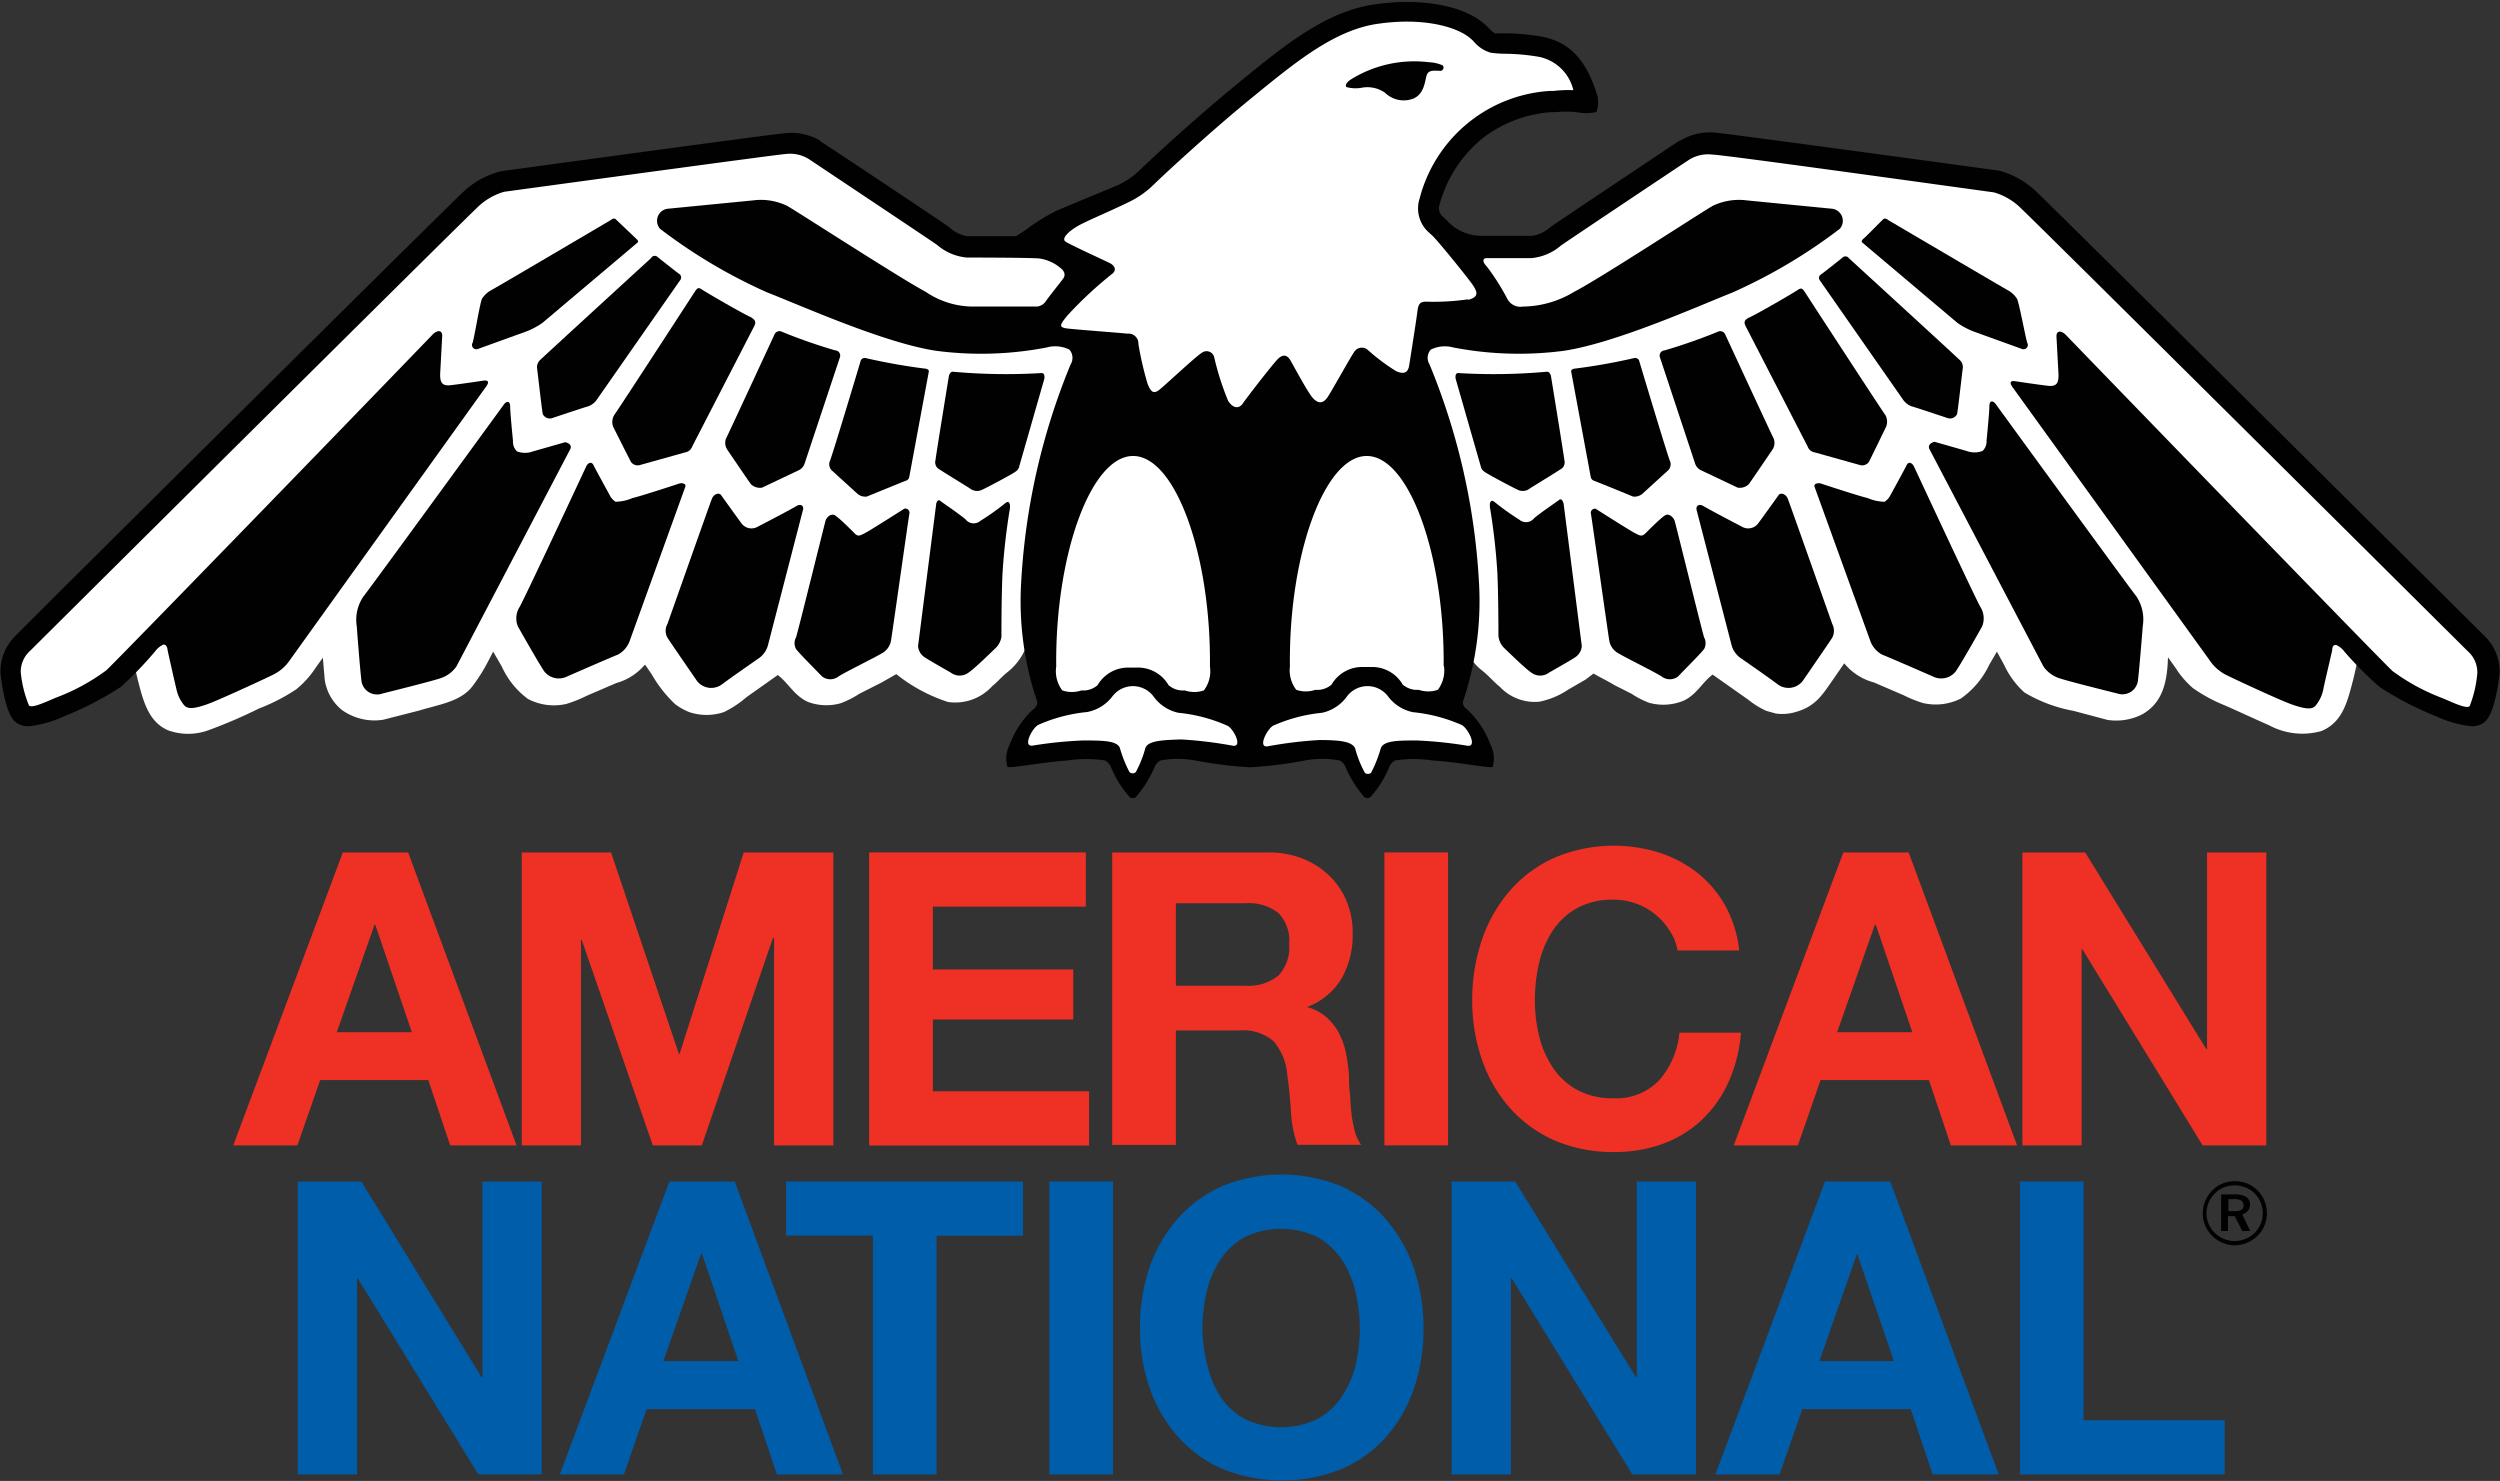 <svg id="Layer_1" data-name="Layer 1" xmlns="http://www.w3.org/2000/svg" viewBox="0 0 168.81 100"><rect x="0" y="0" width="168.81" height="100" fill="#333333" stroke="none"/><defs><style>.cls-1,.cls-3{fill:#fff;}.cls-1{fill-rule:evenodd;}.cls-2{fill:#010101;}.cls-4{fill:#ee3124;}.cls-5{fill:#005daa;}</style></defs><title>Untitled-1</title><path id="BKGD_WHITE" data-name="BKGD WHITE" class="cls-1" d="M114.25,42.1l-0.39,0-0.67,5.26,0.63,1.09c0.5,0.84,1,1.73,1.41,2.61l-5.78-.72-1.37,2a2.94,2.94,0,0,1-.49.69l-1.44-2.41-1.95-.5-1.06.23-1.85.38a8.1,8.1,0,0,1-2.12.34H98l-2.4-.59-0.68-.07-1.14-.13-0.32.26L93,51,92.08,52.5l-0.32.56h0l-1.68-2.46h-5.3L84.7,49.4l1.68-1.61-0.66-4.75c-0.16-.87,0-1.56-0.61-2A9.08,9.08,0,0,1,85,43.37a4.1,4.1,0,0,1-1.44,2.07c-0.33.27-.61,0.61-0.95,0.88a3.38,3.38,0,0,1-3,1.08,11.05,11.05,0,0,1-3.49-1.88l-1,.57-1.5.76a6.14,6.14,0,0,1-1.27.64,3.53,3.53,0,0,1-2.18-.09c-0.91-.39-1.32-1.26-2.05-1.82L66,47.08a7,7,0,0,1-1.51,1,3.68,3.68,0,0,1-2.36,0,4.05,4.05,0,0,1-.95-0.54,8.76,8.76,0,0,1-1.57-2l-0.43-.63-0.06,0a3.87,3.87,0,0,1-1.9,1.21l-2,.86a8.84,8.84,0,0,1-1.37.55,3.75,3.75,0,0,1-2.61-.34A5.59,5.59,0,0,1,49.48,45L48.9,44v0l-0.43.83a11.84,11.84,0,0,1-1,1.55c-0.8,1-2.22,1.19-3.61,1.61l-2.39.61a3.76,3.76,0,0,1-2.81-.68,3.25,3.25,0,0,1-1.13-2L37.4,44.41v0l-0.5.7a6.33,6.33,0,0,1-1.29,1.43,12.77,12.77,0,0,1-2.52,1.3,33.47,33.47,0,0,1-3.42,1.47,4,4,0,0,1-2.73,0c-1.34-.59-1.68-2-2.08-3.58l-0.29-1.29-2.27,1.89-3.2,1.16L17.64,48a1.37,1.37,0,0,1-.5.15L16.2,46.81V44.14L48.68,12.31,69,9.46l2.51,1.75,3.87,2.65L78,15.67l1.27,0.49,2.24,0.9,3.45-.88,2.39-1.24,3.14-1.59,2.7-2.15c2.19-1.66,4.26-3.43,6.42-5.11L100.89,5l2.9-2.09,1.81-1.32,1.24-.22c0.91-.2,1.83-0.31,2.78-0.5l1.57-.25,5,2.06a4.68,4.68,0,0,0,1.76.34h1.77l0.67,0.53,1,0.76,1.21,2.61h-4.45l-1.58,1-1.41.87L113.9,10l-0.79.72-0.56,1.17-0.75,1.52L112,14.28l0.14,0.61,1.27,0.77,1.86,1.17H119l11.35-7.15,20.77,2.84L160,21.11,170.4,31.19,172.27,33l1.11,1.08a9.58,9.58,0,0,1,1.37,1.41l3,3.14,5.4,5.67v2.54l-0.57,1.78c-1.48-.57-3-1.23-4.38-1.85l-1.84-.8-1.5-1.66-0.33,1.45c-0.42,1.63-.74,3-2.17,3.6a4.74,4.74,0,0,1-3.53-.38c-1-.44-2-0.91-3-1.35a10.21,10.21,0,0,1-2.17-1.18,6.21,6.21,0,0,1-1.17-1.37l-0.5-.7h0c-0.05,1.91-.47,3.11-1.71,3.84a3.87,3.87,0,0,1-2.38.39L155.61,48a9.9,9.9,0,0,1-3.31-1.24,5.73,5.73,0,0,1-1.37-1.86L150.44,44v0l-0.52.89A5.78,5.78,0,0,1,148,47.17a3.77,3.77,0,0,1-2.56.3,8.26,8.26,0,0,1-1.31-.53l-2-.86a3.88,3.88,0,0,1-2-1.29l0,0-0.75,1.09c-0.74,1.05-1.19,1.86-2.65,2.23a3.12,3.12,0,0,1-1.22.07L134.87,48a5.6,5.6,0,0,1-1.23-.76l-2.4-1.69c-0.7.53-1.11,1.4-2,1.78a3.57,3.57,0,0,1-2.3.12,5.89,5.89,0,0,1-1.18-.61l-1.11-.56c-0.47-.28-1-0.54-1.45-0.8l-0.54.41-1.16.67a5.39,5.39,0,0,1-1.95.82,3.23,3.23,0,0,1-2.67-1c-0.41-.33-0.75-0.74-1.16-1.07A3.76,3.76,0,0,1,114.25,42.1Z" transform="translate(-15.6)"/><path id="BTM_WING_11" data-name="BTM WING 11" class="cls-2" d="M145.88,30.32L153.58,45a2.08,2.08,0,0,0,1,.77c0.37,0.16,4,1.06,4,1.06a1.06,1.06,0,0,0,1.39-.95c0.11-.93.32-3.62,0.32-3.62a2.8,2.8,0,0,0-.44-2c-0.42-.51-9.51-13-9.51-13-0.19-.23-0.41-0.23-0.41.19s-0.19,2.3-.19,2.3a0.89,0.89,0,0,1-.27.7,1.53,1.53,0,0,1-1.08,0l-2.17-.62S145.72,29.95,145.88,30.32Z" transform="translate(-15.6)"/><path id="BTM_WING_10" data-name="BTM WING 10" class="cls-2" d="M138.14,32.91l3.77,10.42a1.73,1.73,0,0,0,.79.88c0.34,0.12,3.51,1.51,3.51,1.51a1.25,1.25,0,0,0,1.43-.36c0.36-.49,1.8-3.06,1.8-3.06a1.44,1.44,0,0,0-.1-1.29c-0.22-.31-4.51-9.53-4.51-9.53-0.17-.29-0.38-0.29-0.48-0.08s-1.08,2-1.08,2a1.2,1.2,0,0,1-.41.48,3,3,0,0,1-1.15-.25c-0.55-.12-3.22-1-3.22-1S138,32.59,138.14,32.91Z" transform="translate(-15.6)"/><path id="BTM_WING_9" data-name="BTM WING 9" class="cls-2" d="M130.62,34.17c0.48,0.29,2.67,1.43,2.67,1.43a0.84,0.84,0,0,0,1-.22c0.23-.3,1.41-1.95,1.41-1.95,0.12-.18.48-0.1,0.62,0.25s3,8.45,3,8.45a1,1,0,0,1,0,.93c-0.18.29-2,2.93-2,2.93a1.22,1.22,0,0,1-1.64.25c-0.63-.48-2.54-1.8-2.54-1.8a1.56,1.56,0,0,1-.62-0.89l-2.36-9.12C130.1,34.14,130.34,34,130.62,34.17Z" transform="translate(-15.6)"/><path id="BTM_WING_8" data-name="BTM WING 8" class="cls-2" d="M123.34,34.35S125.66,35.83,126,36s0.46,0.26.72,0,1-1,1.29-1.19,0.59,0.14.66,0.33,1.91,7.69,2,7.9a0.83,0.83,0,0,1,0,.78c-0.24.33-1.53,1.6-1.75,1.85a0.91,0.91,0,0,1-1.13,0c-0.41-.27-2.52-1.31-2.84-1.52a1.22,1.22,0,0,1-.68-0.86c-0.08-.45-1.2-8.4-1.25-8.63A0.28,0.28,0,0,1,123.34,34.35Z" transform="translate(-15.6)"/><path id="BTM_WING_7" data-name="BTM WING 7" class="cls-2" d="M121.18,34l1.23,9.63a1,1,0,0,1-.49.78c-0.23.16-1.71,1-1.71,1a1,1,0,0,1-1.22,0c-0.45-.31-1.52-1.37-1.82-1.65a1.32,1.32,0,0,1-.39-0.84c0-.35,0-2.66-0.07-4.21a42.31,42.31,0,0,0-.49-4.37c-0.06-.31,0-0.68.29-0.45a16.92,16.92,0,0,0,1.68,1.2,0.69,0.69,0,0,0,1-.1c0.51-.43,1.54-1.11,1.68-1.23S121.12,33.79,121.18,34Z" transform="translate(-15.6)"/><path id="BTM_WING_6" data-name="BTM WING 6" class="cls-2" d="M78.82,34l-1.23,9.63a1,1,0,0,0,.49.78c0.23,0.16,1.71,1,1.71,1a1,1,0,0,0,1.22,0c0.45-.31,1.52-1.37,1.82-1.65A1.33,1.33,0,0,0,83.22,43c0-.35,0-2.66.07-4.21a42,42,0,0,1,.49-4.37c0.06-.31,0-0.68-0.29-0.45a16.94,16.94,0,0,1-1.69,1.2,0.69,0.69,0,0,1-1-.1c-0.51-.43-1.54-1.11-1.68-1.23S78.88,33.79,78.82,34Z" transform="translate(-15.6)"/><path id="BTM_WING_5" data-name="BTM WING 5" class="cls-2" d="M76.66,34.35S74.34,35.83,74,36s-0.46.26-.71,0-1-1-1.29-1.19-0.59.14-.65,0.33-1.91,7.69-2,7.9a0.82,0.82,0,0,0,0,.78c0.24,0.33,1.52,1.6,1.75,1.85a0.91,0.91,0,0,0,1.13,0c0.41-.27,2.52-1.31,2.85-1.52a1.23,1.23,0,0,0,.68-0.86c0.08-.45,1.2-8.4,1.25-8.63A0.28,0.28,0,0,0,76.66,34.35Z" transform="translate(-15.6)"/><path id="BTM_WING_4" data-name="BTM WING 4" class="cls-2" d="M69.38,34.17c-0.48.29-2.68,1.43-2.68,1.43a0.84,0.84,0,0,1-1-.22c-0.23-.3-1.41-1.95-1.41-1.95-0.12-.18-0.48-0.1-0.62.25s-3,8.45-3,8.45a0.94,0.94,0,0,0,0,.93c0.18,0.29,2,2.93,2,2.93a1.22,1.22,0,0,0,1.64.25c0.63-.48,2.54-1.8,2.54-1.8a1.57,1.57,0,0,0,.61-0.89l2.36-9.12C69.9,34.14,69.66,34,69.38,34.17Z" transform="translate(-15.6)"/><path id="BTM_WING_3" data-name="BTM WING 3" class="cls-2" d="M61.86,32.91L58.1,43.33a1.72,1.72,0,0,1-.79.88c-0.34.12-3.51,1.51-3.51,1.51a1.25,1.25,0,0,1-1.43-.36c-0.35-.49-1.8-3.06-1.8-3.06a1.44,1.44,0,0,1,.1-1.29c0.22-.31,4.52-9.53,4.52-9.53,0.16-.29.38-0.29,0.48-0.08s1.08,2,1.08,2a1.21,1.21,0,0,0,.41.48,3,3,0,0,0,1.15-.25c0.55-.12,3.22-1,3.22-1S62,32.59,61.86,32.91Z" transform="translate(-15.6)"/><path id="BTM_WING_2" data-name="BTM WING 2" class="cls-2" d="M54.11,30.32L46.42,45a2.08,2.08,0,0,1-1,.77c-0.37.16-4,1.06-4,1.06A1.06,1.06,0,0,1,40,45.91c-0.11-.93-0.31-3.62-0.31-3.62a2.8,2.8,0,0,1,.44-2c0.42-.51,9.51-13,9.51-13,0.19-.23.41-0.23,0.41,0.19s0.19,2.3.19,2.3a0.89,0.89,0,0,0,.27.7,1.54,1.54,0,0,0,1.08,0l2.17-.62S54.28,29.95,54.11,30.32Z" transform="translate(-15.6)"/><path id="TOP_WING_12" data-name="TOP WING 12" class="cls-2" d="M141.34,16.37l6.43,5.43a5.07,5.07,0,0,0,1.14.6l3.24,1.17a0.29,0.29,0,0,0,.34-0.42c-0.11-.29-0.57-2.84-0.71-3a1.71,1.71,0,0,0-.53-0.51c-0.22-.11-8.15-4.78-8.15-4.78s-0.2-.17-0.32-0.07-1.11,1.12-1.35,1.33C141.43,16.1,141.24,16.29,141.34,16.37Z" transform="translate(-15.6)"/><path id="TOP_WING_11" data-name="TOP WING 11" class="cls-2" d="M138.46,18.9L144.11,27a1.24,1.24,0,0,0,.55.43c0.24,0.06,2.48.81,2.48,0.81a0.53,0.53,0,0,0,.61-0.28c0.05-.2.35-2.85,0.38-3.06a0.65,0.65,0,0,0-.18-0.57c-0.15-.16-7.51-6.9-7.51-6.9a0.28,0.28,0,0,0-.41-0.05c-0.16.13-1.07,0.86-1.48,1.16A0.27,0.27,0,0,0,138.46,18.9Z" transform="translate(-15.6)"/><path id="TOP_WING_10" data-name="TOP WING 10" class="cls-2" d="M133.46,22l4.2,8.15a0.6,0.6,0,0,0,.49.4l3.07,0.86a0.56,0.56,0,0,0,.57-0.21c0.1-.18,1.17-2.39,1.17-2.39a0.93,0.93,0,0,0-.05-0.78c-0.18-.22-5.48-8.37-5.48-8.37-0.12-.15-0.18-0.26-0.44-0.08s-2.8,1.66-3.3,1.87C133.5,21.56,133.3,21.66,133.46,22Z" transform="translate(-15.6)"/><path id="TOP_WING_9" data-name="TOP WING 9" class="cls-2" d="M127.68,24.11l2.38,7.19a0.76,0.76,0,0,0,.37.44l2.51,1.19a0.88,0.88,0,0,0,.74-0.23c0.12-.15,1.61-2.35,1.61-2.35a0.82,0.82,0,0,0,.08-0.73c-0.08-.13-3.26-7-3.26-7a0.38,0.38,0,0,0-.44-0.25A36.62,36.62,0,0,1,128,23.66,0.35,0.35,0,0,0,127.68,24.11Z" transform="translate(-15.6)"/><path id="TOP_WING_8" data-name="TOP WING 8" class="cls-2" d="M125.87,33.53s-2.44-1-2.64-1.07a0.33,0.33,0,0,1-.22-0.27l-1.32-7.11c0-.09.07-0.17,0.25-0.19a40.07,40.07,0,0,0,4-.71,0.3,0.3,0,0,1,.33.14s2,6.69,2.11,6.85a0.59,0.59,0,0,1-.12.57l-1.79,1.63A0.84,0.84,0,0,1,125.87,33.53Z" transform="translate(-15.6)"/><path id="TOP_WING_7" data-name="TOP WING 7" class="cls-2" d="M114.06,25.19a40.18,40.18,0,0,0,6-.09c0.22,0,.27.31,0.27,0.31s0.9,5.52.9,5.65a0.56,0.56,0,0,1-.14.55c-0.23.17-1.74,1.09-2.17,1.36a0.77,0.77,0,0,1-.84.1C117.91,33,116,32,115.82,31.84a0.53,0.53,0,0,1-.21-0.27l-1.72-6S113.82,25.19,114.06,25.19Z" transform="translate(-15.6)"/><path id="TOP_WING_6" data-name="TOP WING 6" class="cls-2" d="M85.94,25.19a40.18,40.18,0,0,1-6-.09c-0.22,0-.27.31-0.27,0.31s-0.9,5.52-.9,5.65a0.56,0.56,0,0,0,.14.55c0.23,0.17,1.74,1.09,2.17,1.36a0.77,0.77,0,0,0,.84.1C82.09,33,84,32,84.18,31.84a0.52,0.52,0,0,0,.22-0.27l1.72-6S86.18,25.19,85.94,25.19Z" transform="translate(-15.6)"/><path id="TOP_WING_5" data-name="TOP WING 5" class="cls-2" d="M74.13,33.53s2.44-1,2.64-1.07A0.33,0.33,0,0,0,77,32.19l1.32-7.11c0-.09-0.07-0.17-0.26-0.19a40.09,40.09,0,0,1-4-.71,0.3,0.3,0,0,0-.33.14s-2,6.69-2.11,6.85a0.6,0.6,0,0,0,.12.57l1.79,1.63A0.84,0.84,0,0,0,74.13,33.53Z" transform="translate(-15.6)"/><path id="TOP_WING_4" data-name="TOP WING 4" class="cls-2" d="M72.32,24.11L69.93,31.3a0.76,0.76,0,0,1-.37.44l-2.51,1.19a0.89,0.89,0,0,1-.74-0.23c-0.12-.15-1.61-2.35-1.61-2.35a0.83,0.83,0,0,1-.08-0.73c0.08-.13,3.26-7,3.26-7a0.38,0.38,0,0,1,.44-0.25A36.24,36.24,0,0,0,72,23.66,0.35,0.35,0,0,1,72.32,24.11Z" transform="translate(-15.6)"/><path id="TOP_WING_3" data-name="TOP WING 3" class="cls-2" d="M66.54,22l-4.2,8.15a0.6,0.6,0,0,1-.49.4l-3.07.86a0.56,0.56,0,0,1-.57-0.21C58.1,31,57,28.81,57,28.81A0.92,0.92,0,0,1,57.09,28c0.18-.22,5.47-8.37,5.47-8.37,0.12-.15.18-0.26,0.44-0.08s2.8,1.66,3.31,1.87C66.5,21.56,66.7,21.66,66.54,22Z" transform="translate(-15.6)"/><path id="TOP_WING_2" data-name="TOP WING 2" class="cls-2" d="M61.54,18.9L55.89,27a1.24,1.24,0,0,1-.55.43c-0.24.06-2.48,0.81-2.48,0.81a0.53,0.53,0,0,1-.61-0.28c-0.05-.2-0.35-2.85-0.38-3.06a0.66,0.66,0,0,1,.18-0.57c0.15-.16,7.51-6.9,7.51-6.9A0.28,0.28,0,0,1,60,17.35c0.16,0.13,1.07.86,1.48,1.16A0.28,0.28,0,0,1,61.54,18.9Z" transform="translate(-15.6)"/><path id="TOP_WING_1" data-name="TOP WING 1" class="cls-2" d="M58.66,16.37L52.23,21.8a5.07,5.07,0,0,1-1.14.6l-3.24,1.17a0.29,0.29,0,0,1-.34-0.42c0.11-.29.52-2.84,0.65-3a1.72,1.72,0,0,1,.53-0.51c0.23-.11,8.15-4.78,8.15-4.78s0.2-.17.32-0.07l1.4,1.33S58.76,16.29,58.66,16.37Z" transform="translate(-15.6)"/><path id="BODY_WING_OUTLINE" data-name="BODY &amp; WING OUTLINE" class="cls-2" d="M183.36,42.94C182.11,41.7,153.84,13.6,153.16,13a5.68,5.68,0,0,0-2.6-1.48c-0.79-.11-18.29-2.5-19.1-2.56a3.86,3.86,0,0,0-2.44.56l-0.06,0c-0.32.22-7.94,5.3-8.67,5.81a2.33,2.33,0,0,1-1.21.59h-3.29a3.15,3.15,0,0,1-2.54-1.09l-0.29-.26a0.75,0.75,0,0,1-.15-0.77,8.67,8.67,0,0,1,2.92-4.48,8.57,8.57,0,0,1,4.67-1.75l0.26,0a7.9,7.9,0,0,1,1.38,0,3.32,3.32,0,0,0,1.35,0,1.82,1.82,0,0,0,.1-0.9l0-.1c-0.86-3-2.32-3.76-3.64-4.07a15.16,15.16,0,0,0-2.53-.25c-0.31,0-.69,0-0.78,0a2,2,0,0,1-.41-0.35,3.53,3.53,0,0,0-.3-0.28c-1.42-1.27-4.37-1.79-7.51-1.31s-5.89,2.67-8.74,5l-0.28.23c-2.84,2.3-6.08,5.3-6.74,5.95a5.75,5.75,0,0,1-1.45,1L87,14.2a13.4,13.4,0,0,0-2,1.22,8.45,8.45,0,0,1-.81.53H80.93a2.33,2.33,0,0,1-1.21-.59C79,14.84,71.37,9.76,71,9.55L71,9.51A3.86,3.86,0,0,0,68.55,9c-0.81.06-18.31,2.45-19.1,2.56A5.67,5.67,0,0,0,46.84,13c-0.68.6-29,28.7-30.2,29.94a3.35,3.35,0,0,0-1,2.62c0.36,2.85.93,3.17,1.18,3.31a1.4,1.4,0,0,0,.71.17,7.53,7.53,0,0,0,2.36-.66,21.56,21.56,0,0,0,3.87-2A24.59,24.59,0,0,0,26.06,44a1.48,1.48,0,0,1,.58-0.48c0.23,0,.27.3,0.27,0.34s0.56,2.53.59,2.61a2.51,2.51,0,0,0,.56,1.18c0.26,0.26.75,0.18,1.54-.1s3.94-1.74,4.46-2a2.92,2.92,0,0,0,1.13-1L48.42,26.11c0.29-.4.06-0.45-0.23-0.4,0,0-1.54.23-2.16,0.3s-0.71-.23-0.71-0.74l0.14-2.6c0-.38-0.3-0.39-0.6-0.13-5.78,6-21.49,22.19-22.09,22.73a13.91,13.91,0,0,1-3.29,1.8c-0.55.21-1.77,0.83-1.93,0.55A7.86,7.86,0,0,1,17,45.38a1.91,1.91,0,0,1,.65-1.45c10.15-10.09,29.51-29.31,30.1-29.84a4.3,4.3,0,0,1,1.89-1.14c5.06-.69,18.33-2.5,19-2.55a2.41,2.41,0,0,1,1.62.37c0.52,0.35,7.92,5.28,8.62,5.77a3.55,3.55,0,0,0,2,.85s4,0,4.87.06a2.82,2.82,0,0,1,1.39.59c0.37,0.27.42,0.53,0.25,0.77s-0.9,1.14-1.16,1.51a0.82,0.82,0,0,1-.6.38H81.36a5.7,5.7,0,0,1-3.26-1c-1.6-.84-8.66-5.41-9.35-5.8a4.08,4.08,0,0,0-2.29-.37l-5.72.56a0.82,0.82,0,0,0-.57,1.36,36,36,0,0,0,7.22,4.29c2.37,0.92,7.85,3.39,11.37,3.94a23.28,23.28,0,0,0,7.53-.22,2.12,2.12,0,0,1,1.52.15,0.84,0.84,0,0,1,.08,1,45,45,0,0,0-3.34,14.78,21.08,21.08,0,0,0,1.09,8,0.55,0.55,0,0,1-.26.49,6.13,6.13,0,0,0-1.6,2.4,2,2,0,0,0-.15,1.5c0.18,0.12,2.18-.3,4.07-0.43a8.4,8.4,0,0,1,2.52,0,0.91,0.91,0,0,1,.41.48,6.91,6.91,0,0,0,1.26,2,0.36,0.36,0,0,0,.4,0,7.83,7.83,0,0,0,1.26-2,0.87,0.87,0,0,1,.41-0.48,6.39,6.39,0,0,1,2.34,0,28.52,28.52,0,0,0,3.71.46h0a28.41,28.41,0,0,0,3.71-.46,6.39,6.39,0,0,1,2.34,0,0.87,0.87,0,0,1,.41.48,7.81,7.81,0,0,0,1.26,2,0.36,0.36,0,0,0,.4,0,7,7,0,0,0,1.26-2,0.89,0.89,0,0,1,.41-0.48,8.41,8.41,0,0,1,2.52,0c1.88,0.12,3.89.55,4.07,0.43a2,2,0,0,0-.15-1.5,6.12,6.12,0,0,0-1.6-2.4,0.54,0.54,0,0,1-.26-0.49,21.15,21.15,0,0,0,1.09-8,45,45,0,0,0-3.34-14.78,0.84,0.84,0,0,1,.08-1,2.12,2.12,0,0,1,1.51-.15,23.3,23.3,0,0,0,7.53.22c3.52-.55,9-3,11.36-3.94a36.08,36.08,0,0,0,7.22-4.29,0.82,0.82,0,0,0-.57-1.36l-5.72-.56a4.09,4.09,0,0,0-2.29.37c-0.7.39-7.76,5-9.35,5.8a6.78,6.78,0,0,1-3.46,1,1,1,0,0,1-1.06-.52A15.32,15.32,0,0,0,116,18c-0.33-.33-0.29-0.57,0-0.57h3a3.55,3.55,0,0,0,2-.85c0.7-.49,8.1-5.43,8.62-5.77a2.41,2.41,0,0,1,1.62-.37c0.64,0,13.91,1.85,19,2.55a4.29,4.29,0,0,1,1.89,1.14c0.59,0.53,19.95,19.75,30.1,29.84a1.9,1.9,0,0,1,.65,1.45,7.85,7.85,0,0,1-.51,2.24c-0.16.29-1.38-.34-1.93-0.55a13.94,13.94,0,0,1-3.29-1.8c-0.6-.54-16.31-16.75-22.09-22.73-0.3-.27-0.6-0.26-0.6.13l0.14,2.6c0,0.51-.09.81-0.71,0.74s-2.16-.3-2.16-0.3c-0.29-.06-0.52,0-0.23.4L164.8,44.58a2.92,2.92,0,0,0,1.13,1c0.52,0.26,3.67,1.73,4.46,2s1.28,0.36,1.54.1a2.5,2.5,0,0,0,.56-1.18c0-.08.59-2.56,0.59-2.61s0-.37.27-0.34a1.49,1.49,0,0,1,.58.48,24.49,24.49,0,0,0,2.34,2.35,21.54,21.54,0,0,0,3.86,2,7.53,7.53,0,0,0,2.36.66,1.41,1.41,0,0,0,.71-0.17c0.24-.14.81-0.47,1.18-3.31A3.35,3.35,0,0,0,183.36,42.94ZM92.11,30.79h0c2.87,0,5.27,6.73,5.19,14.21a2.15,2.15,0,0,1-.41,1.62,2,2,0,0,1-1.29,0,1.48,1.48,0,0,1-1.09-.35,2.39,2.39,0,0,0-2.19-1.19H91.9a2.39,2.39,0,0,0-2.19,1.19,1.48,1.48,0,0,1-1.09.35,2,2,0,0,1-1.29,0A2.16,2.16,0,0,1,86.92,45C86.84,37.51,89.25,30.79,92.11,30.79Zm6,19.17A25,25,0,0,0,95,49.58c-1.15,0-2,.34-2.14.78a6.51,6.51,0,0,1-.57,1.44,0.28,0.28,0,0,1-.37,0,7.46,7.46,0,0,1-.57-1.44c-0.17-.44-1.08-0.68-2.22-0.71a24.8,24.8,0,0,0-3,.32c-0.59.05,0-.79,0.35-1a9.45,9.45,0,0,1,2.92-.77,2.47,2.47,0,0,0,1.5-1,1.55,1.55,0,0,1,1.22-.59h0a1.54,1.54,0,0,1,1.21.59,2.47,2.47,0,0,0,1.5,1,9.43,9.43,0,0,1,2.92.77C98.07,49.17,98.68,50,98.09,50Zm15.84,0a24.81,24.81,0,0,0-3-.32c-1.14,0-2.06.28-2.22,0.71a7.55,7.55,0,0,1-.57,1.44,0.28,0.28,0,0,1-.37,0,6.45,6.45,0,0,1-.57-1.44c-0.16-.44-1-0.74-2.14-0.78a24.89,24.89,0,0,0-3.11.38c-0.59.05,0-.79,0.35-1a9.46,9.46,0,0,1,2.92-.77,2.48,2.48,0,0,0,1.5-1,1.54,1.54,0,0,1,1.21-.59h0a1.54,1.54,0,0,1,1.22.59,2.47,2.47,0,0,0,1.5,1,9.46,9.46,0,0,1,2.92.77C113.91,49.17,114.52,50,113.93,50Zm-0.85-5a2.16,2.16,0,0,1-.41,1.62,2,2,0,0,1-1.29,0,1.48,1.48,0,0,1-1.08-.35,2.39,2.39,0,0,0-2.19-1.19h-0.43a2.39,2.39,0,0,0-2.19,1.19,1.48,1.48,0,0,1-1.09.35,2,2,0,0,1-1.29,0A2.16,2.16,0,0,1,102.7,45c-0.09-7.49,2.32-14.21,5.19-14.21h0C110.75,30.79,113.16,37.51,113.08,45Zm1.64-24.75a16.48,16.48,0,0,1-2.85.16c-0.45,0-.53.21-0.59,0.72s-0.47,3.11-.55,3.6-0.37.6-.88,0.37a13.4,13.4,0,0,1-1.92-1.44,0.61,0.61,0,0,0-.92.16c-0.27.39-1.43,2.49-1.76,3s-0.66.47-1,.12-1.35-2.26-1.55-2.59-0.49-.45-0.9,0-2,2.49-2.29,2.92-0.7.31-1-.16a18.44,18.44,0,0,1-.94-2.94,0.53,0.53,0,0,0-.86-0.29c-0.39.23-2.46,2.18-2.86,2.49s-0.57.1-.78-0.41a22.12,22.12,0,0,1-.62-2.69,0.67,0.67,0,0,0-.74-0.7c-0.53-.06-3.42-0.27-4.07-0.35s-0.43-.31,0-0.86a26.86,26.86,0,0,1,3-2.8c0.39-.28.18-0.58-0.06-0.72s-2.82-1.3-3.07-1.5,0.2-.65.78-1,2.17-1,3.44-1.62a6.35,6.35,0,0,0,1.83-1.29c0.65-.63,3.84-3.59,6.64-5.86l0.28-.23c2.69-2.19,5.24-4.25,8.05-4.68,3.09-.47,5.45.17,6.37,1a2.26,2.26,0,0,1,.2.19,2.35,2.35,0,0,0,1.14.75,7.6,7.6,0,0,0,1,.07,14.33,14.33,0,0,1,2.27.21,3,3,0,0,1,2.31,2.25,8.39,8.39,0,0,0-1.34.05l-0.25,0a9.71,9.71,0,0,0-8.79,7.26,2.17,2.17,0,0,0,.57,2.25l0.3,0.27c0.47,0.47,2.33,2.77,2.68,3.27S115.51,20.06,114.71,20.25Z" transform="translate(-15.6)"/><path id="EYE" class="cls-2" d="M106.89,5.32a8.11,8.11,0,0,1,5.18-1.12,2.67,2.67,0,0,1,.94.21,0.22,0.22,0,0,1-.2.37c-0.35,0-.74-0.08-0.87.29s-0.15,1.35-1,1.62a1.8,1.8,0,0,1-1.82-.43,2.08,2.08,0,0,0-1.6-.33,2.31,2.31,0,0,1-1-.05C106.41,5.76,106.52,5.54,106.89,5.32Z" transform="translate(-15.6)"/><path id="RT_TALON" data-name="RT TALON" class="cls-3" d="M109.31,47a1.74,1.74,0,0,0-1.37-.67h0a1.74,1.74,0,0,0-1.37.67,2.8,2.8,0,0,1-1.7,1.13,10.67,10.67,0,0,0-3.3.87c-0.38.2-1.06,1.46-.4,1.4a28.08,28.08,0,0,1,3.52-.43c1.3,0,2.23.08,2.42,0.58a7.29,7.29,0,0,0,.65,1.63,0.32,0.32,0,0,0,.42,0,8.55,8.55,0,0,0,.65-1.63C109,50,110,50,111.28,50a28.07,28.07,0,0,1,3.43.36c0.66,0.06,0-1.19-.4-1.4a10.68,10.68,0,0,0-3.3-.87A2.79,2.79,0,0,1,109.31,47Z" transform="translate(-15.6)"/><path id="LFT_TALON" data-name="LFT TALON" class="cls-3" d="M98.47,49a10.64,10.64,0,0,0-3.3-.87A2.79,2.79,0,0,1,93.47,47a1.74,1.74,0,0,0-1.37-.67h0a1.75,1.75,0,0,0-1.37.67A2.79,2.79,0,0,1,89,48.08a10.67,10.67,0,0,0-3.3.87c-0.38.2-1.06,1.46-.4,1.4A28.07,28.07,0,0,1,88.71,50c1.3,0,2.32,0,2.51.51a8.44,8.44,0,0,0,.65,1.63,0.32,0.32,0,0,0,.42,0,7.35,7.35,0,0,0,.65-1.63c0.18-.49,1.12-0.54,2.42-0.58a28.16,28.16,0,0,1,3.52.43C99.53,50.41,98.85,49.15,98.47,49Z" transform="translate(-15.6)"/><path class="cls-4" d="M128.34,62.84a4.45,4.45,0,0,0-3.78-2.09,5,5,0,0,0-2.47.57,4.64,4.64,0,0,0-1.64,1.52,6.68,6.68,0,0,0-.92,2.18,11,11,0,0,0-.29,2.52,10.18,10.18,0,0,0,.29,2.42,6.59,6.59,0,0,0,.92,2.12,4.71,4.71,0,0,0,1.64,1.51,5,5,0,0,0,2.47.57,4,4,0,0,0,3.08-1.22A5.67,5.67,0,0,0,129,69.73h4.16a10.1,10.1,0,0,1-.85,3.35,8,8,0,0,1-1.81,2.55,7.67,7.67,0,0,1-2.63,1.61,9.57,9.57,0,0,1-3.31.55,9.93,9.93,0,0,1-4-.79,8.66,8.66,0,0,1-3-2.18,9.63,9.63,0,0,1-1.89-3.26,12.12,12.12,0,0,1-.66-4,12.53,12.53,0,0,1,.66-4.11,9.88,9.88,0,0,1,1.89-3.31,8.63,8.63,0,0,1,3-2.22,10.29,10.29,0,0,1,7.1-.34,8.33,8.33,0,0,1,2.57,1.37,7.42,7.42,0,0,1,1.88,2.23,8.06,8.06,0,0,1,.93,3h-4.16A3.56,3.56,0,0,0,128.34,62.84Z" transform="translate(-15.6)"/><path class="cls-4" d="M113.38,57.56V77.34h-4.3V57.56h4.3Z" transform="translate(-15.6)"/><path class="cls-4" d="M101.22,57.56a6.21,6.21,0,0,1,2.37.43,5.46,5.46,0,0,1,1.81,1.18,5.17,5.17,0,0,1,1.15,1.73,5.61,5.61,0,0,1,.39,2.12,6,6,0,0,1-.72,3A4.57,4.57,0,0,1,103.85,68V68a3.26,3.26,0,0,1,1.31.68,3.79,3.79,0,0,1,.85,1.08,5.18,5.18,0,0,1,.48,1.37,12.42,12.42,0,0,1,.2,1.5c0,0.31,0,.69.05,1.11s0.05,0.86.1,1.3a8.71,8.71,0,0,0,.22,1.26,2.91,2.91,0,0,0,.45,1h-4.3a7.72,7.72,0,0,1-.44-2.24q-0.08-1.3-.25-2.49a3.93,3.93,0,0,0-.93-2.27,3.18,3.18,0,0,0-2.33-.72H95v7.73h-4.3V57.56h10.55Zm-1.53,9a3.23,3.23,0,0,0,2.22-.67,2.78,2.78,0,0,0,.74-2.16,2.65,2.65,0,0,0-.74-2.09,3.28,3.28,0,0,0-2.22-.65H95v5.57h4.71Z" transform="translate(-15.6)"/><path class="cls-4" d="M88.92,57.56v3.66H78.59v4.24h9.48v3.38H78.59v4.85H89.14v3.66H74.29V57.56H88.92Z" transform="translate(-15.6)"/><path class="cls-4" d="M56.86,57.56l4.58,13.6h0.05l4.33-13.6h6.05V77.34h-4v-14H67.79l-4.8,14H59.68l-4.8-13.88H54.83V77.34h-4V57.56h6.06Z" transform="translate(-15.6)"/><path class="cls-4" d="M43.16,57.56l7.32,19.78H46l-1.48-4.41H37.22l-1.54,4.41H31.35l7.4-19.78h4.41ZM43.41,69.7l-2.47-7.26H40.89L38.34,69.7h5.07Z" transform="translate(-15.6)"/><path class="cls-5" d="M156.29,79.78V95.9h9.53v3.66H152V79.78h4.3Z" transform="translate(-15.6)"/><path class="cls-5" d="M65.21,79.78l7.31,19.78H68.06l-1.48-4.41H59.26l-1.53,4.41H53.4l7.4-19.78h4.41Zm0.25,12.14L63,84.65H62.94l-2.55,7.26h5.07Z" transform="translate(-15.6)"/><path class="cls-5" d="M117.91,79.78L126.07,93h0.05V79.78h4V99.56h-4.3l-8.14-13.24h-0.06V99.56h-4V79.78h4.27Z" transform="translate(-15.6)"/><path class="cls-5" d="M93.2,85.64a9.91,9.91,0,0,1,1.89-3.31,8.7,8.7,0,0,1,3-2.22,10.6,10.6,0,0,1,8.09,0,8.72,8.72,0,0,1,3,2.22,9.94,9.94,0,0,1,1.89,3.31,12.51,12.51,0,0,1,.65,4.12,12.09,12.09,0,0,1-.65,4A9.68,9.68,0,0,1,109.22,97a8.67,8.67,0,0,1-3,2.18,10.78,10.78,0,0,1-8.09,0,8.65,8.65,0,0,1-3-2.18,9.64,9.64,0,0,1-1.89-3.25,12.06,12.06,0,0,1-.66-4A12.48,12.48,0,0,1,93.2,85.64Zm3.93,6.54A6.59,6.59,0,0,0,98,94.3a4.68,4.68,0,0,0,1.64,1.51,5.65,5.65,0,0,0,4.93,0,4.68,4.68,0,0,0,1.64-1.51,6.56,6.56,0,0,0,.92-2.12,10.15,10.15,0,0,0,.29-2.42,10.94,10.94,0,0,0-.29-2.52,6.67,6.67,0,0,0-.92-2.17,4.69,4.69,0,0,0-1.64-1.53,5.64,5.64,0,0,0-4.93,0A4.68,4.68,0,0,0,98,85.06a6.7,6.7,0,0,0-.92,2.17,11,11,0,0,0-.29,2.52A10.21,10.21,0,0,0,97.13,92.18Z" transform="translate(-15.6)"/><path class="cls-5" d="M90.75,79.78V99.56h-4.3V79.78h4.3Z" transform="translate(-15.6)"/><path class="cls-5" d="M68.68,83.43V79.78h16v3.66H78.84V99.56h-4.3V83.43H68.68Z" transform="translate(-15.6)"/><path class="cls-5" d="M143.24,79.78l7.32,19.78h-4.46l-1.48-4.41h-7.32l-1.54,4.41h-4.33l7.4-19.78h4.41Zm0.25,12.14L141,84.65H141l-2.55,7.26h5.07Z" transform="translate(-15.6)"/><path class="cls-5" d="M40,79.78L48.12,93h0.06V79.78h4V99.56H47.9L39.76,86.32H39.71V99.56h-4V79.78H40Z" transform="translate(-15.6)"/><path class="cls-4" d="M156.4,57.56l8.17,13.27h0.06V57.56h4V77.34h-4.3L156.21,64.1h-0.05V77.34h-4V57.56h4.28Z" transform="translate(-15.6)"/><path class="cls-4" d="M144.48,57.56l7.32,19.78h-4.47l-1.48-4.41h-7.32L137,77.34h-4.33l7.4-19.78h4.41Zm0.25,12.14-2.47-7.26h-0.06l-2.55,7.26h5.07Z" transform="translate(-15.6)"/><path class="cls-2" d="M166.5,79.76a2.2,2.2,0,0,1,.71.11,2.09,2.09,0,0,1,.62.33,2.13,2.13,0,0,1,.62.76,2.21,2.21,0,0,1,.06,1.79,2,2,0,0,1-.47.69,2.28,2.28,0,0,1-.72.48,2.08,2.08,0,0,1-.82.17,2.11,2.11,0,0,1-.82-0.17,2.19,2.19,0,0,1-.71-0.48,2.13,2.13,0,0,1-.47-0.7,2.09,2.09,0,0,1-.16-0.82,2.14,2.14,0,0,1,.12-0.7,2.22,2.22,0,0,1,.35-0.64,2.09,2.09,0,0,1,.75-0.61A2.15,2.15,0,0,1,166.5,79.76Zm1.89,2.18a2,2,0,0,0-.14-0.74,1.84,1.84,0,0,0-.41-0.62,1.88,1.88,0,0,0-.62-0.4,2,2,0,0,0-1.46,0,1.78,1.78,0,0,0-.6.4,1.94,1.94,0,0,0-.42.62,1.84,1.84,0,0,0-.15.73,1.85,1.85,0,0,0,.55,1.31,1.92,1.92,0,0,0,.62.41,1.81,1.81,0,0,0,.71.15,2,2,0,0,0,.74-0.14,1.92,1.92,0,0,0,.63-0.41A1.83,1.83,0,0,0,168.39,81.94ZM167,82l0.55,1.12H167l-0.5-1h-0.46v1h-0.46V80.65h0.92a1.42,1.42,0,0,1,.77.17,0.56,0.56,0,0,1,.26.5,0.66,0.66,0,0,1-.15.44A0.68,0.68,0,0,1,167,82Zm-0.53-.22a0.93,0.93,0,0,0,.48-0.09,0.33,0.33,0,0,0,.14-0.3,0.36,0.36,0,0,0-.15-0.32,0.89,0.89,0,0,0-.49-0.1h-0.38v0.81h0.39Z" transform="translate(-15.6)"/></svg>